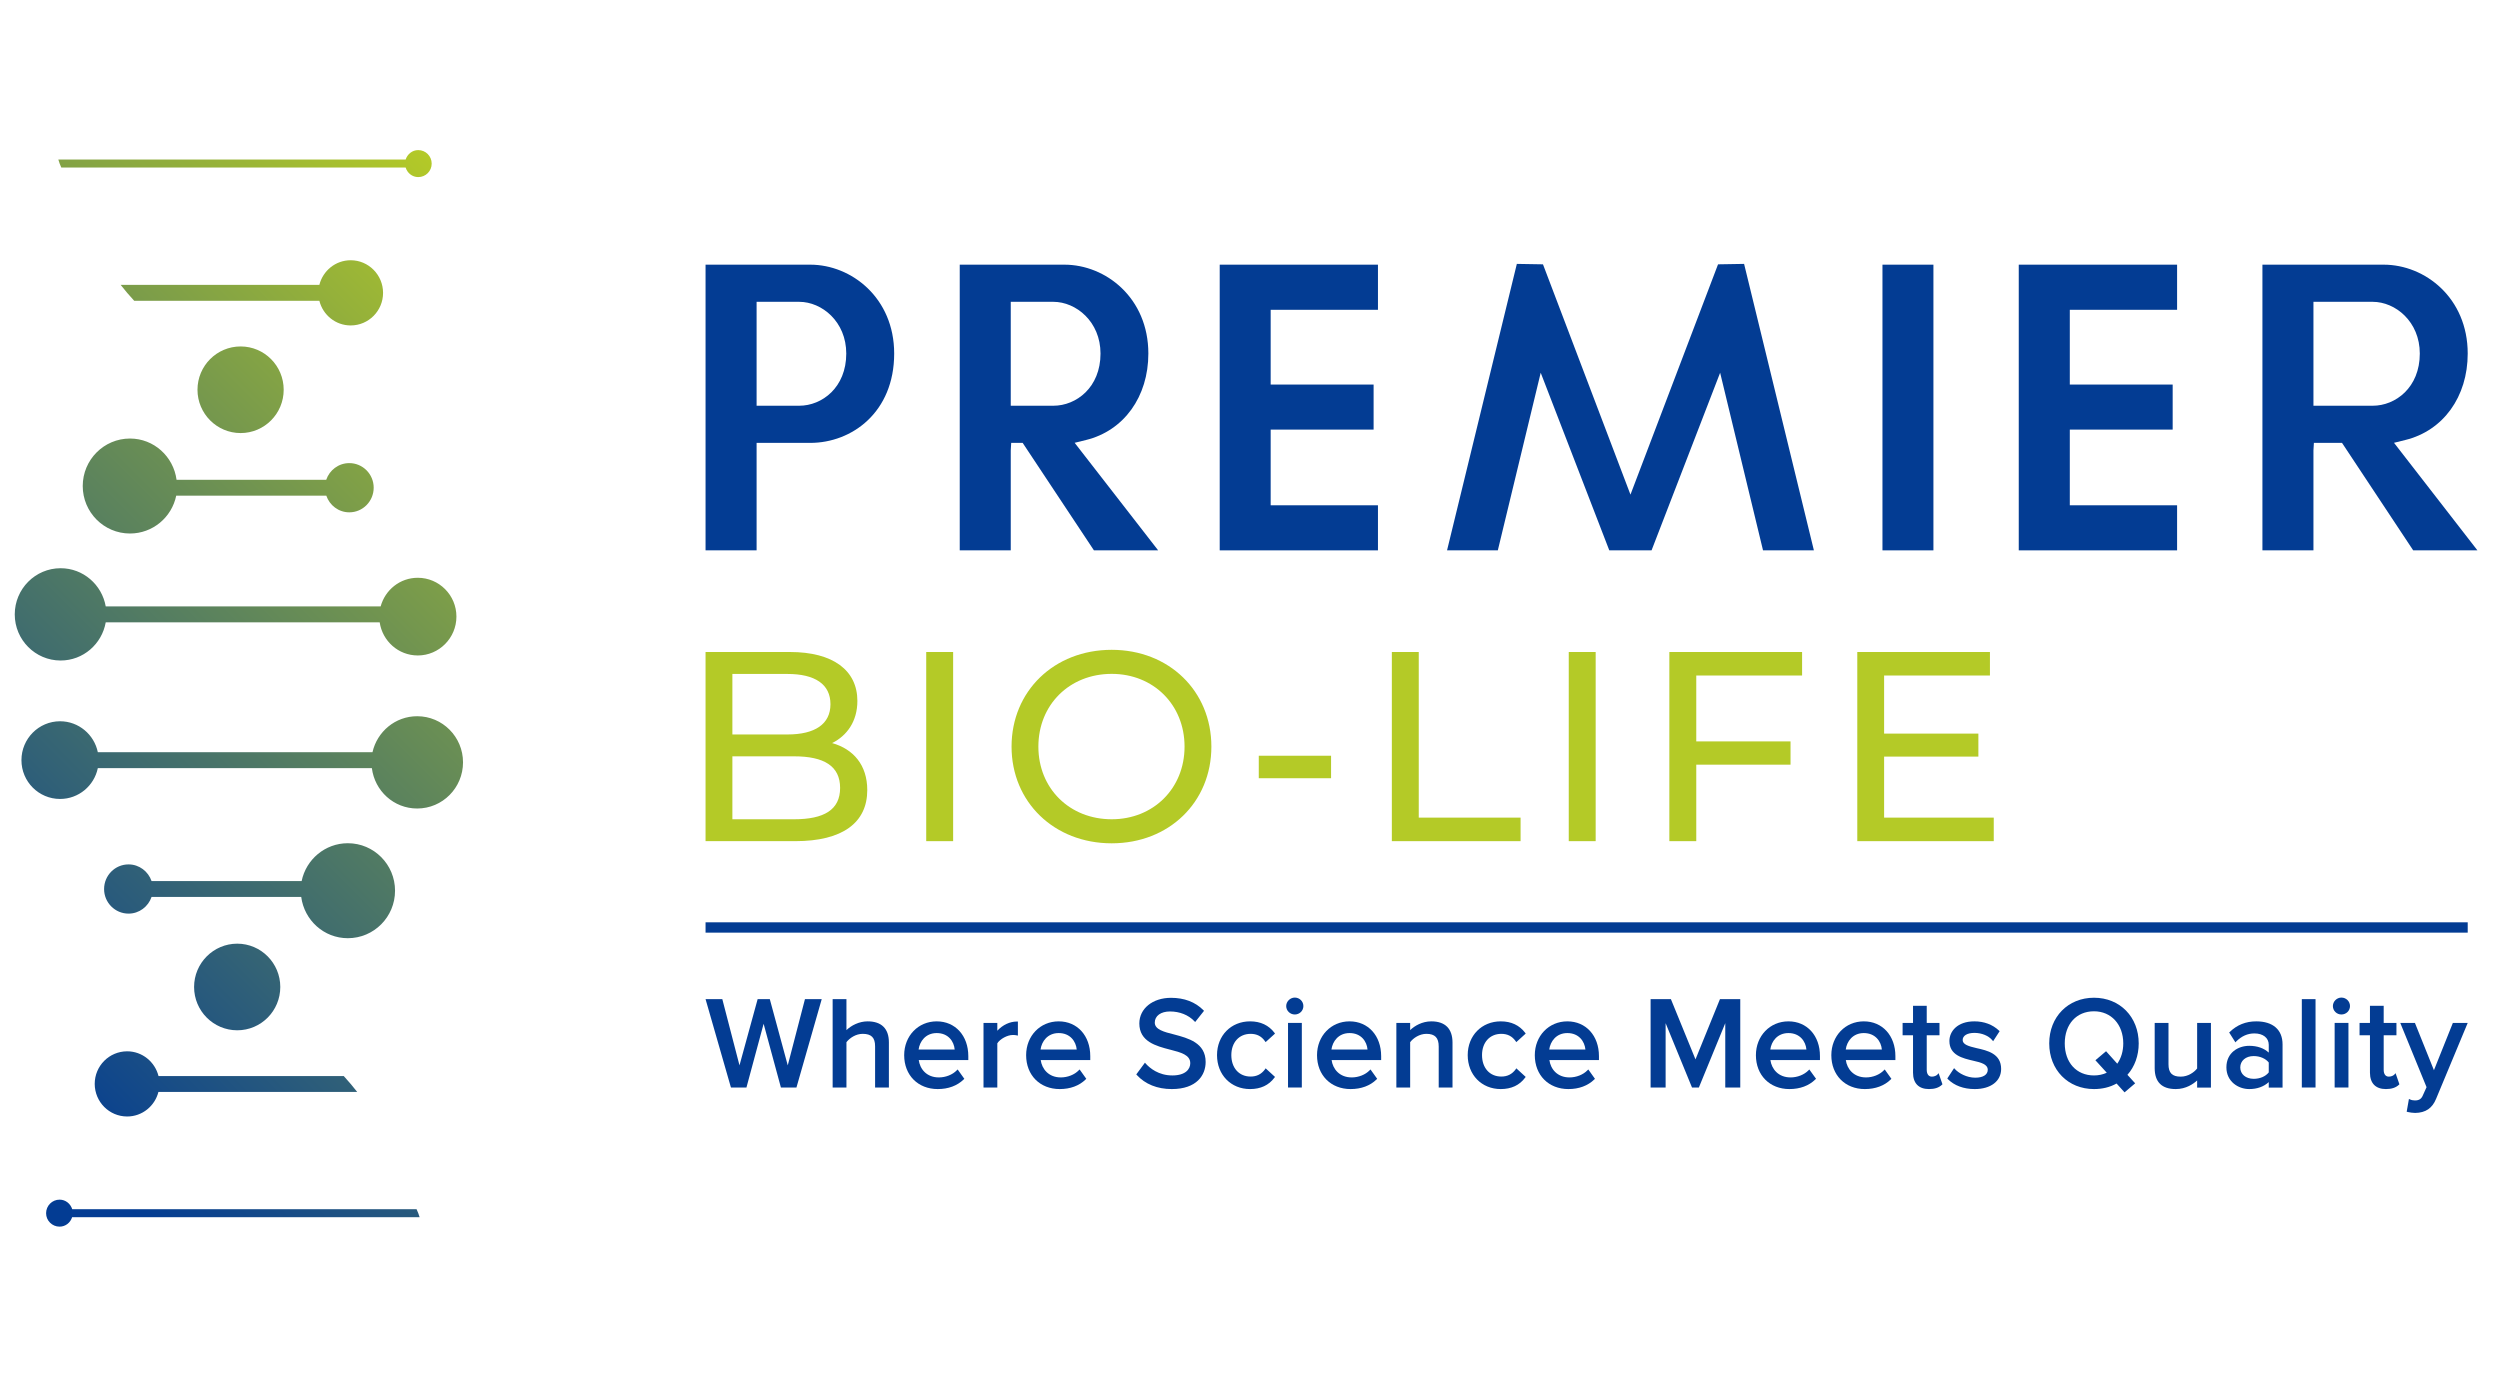 <svg xmlns="http://www.w3.org/2000/svg" xmlns:xlink="http://www.w3.org/1999/xlink" width="150" zoomAndPan="magnify" viewBox="0 0 112.5 62.25" height="83" preserveAspectRatio="xMidYMid meet" version="1.0"><defs><clipPath id="b83e7b456e"><path d="M 0.422 6 L 21 6 L 21 56 L 0.422 56 Z M 0.422 6 " clip-rule="nonzero"/></clipPath><clipPath id="011d84be4a"><path d="M 0.664 27.648 C 0.664 26.5 1.59 25.57 2.727 25.57 C 3.746 25.57 4.586 26.312 4.758 27.289 L 17.129 27.289 C 17.332 26.547 17.996 26 18.801 26 C 19.758 26 20.539 26.781 20.539 27.746 C 20.539 28.711 19.758 29.496 18.801 29.496 C 17.926 29.496 17.211 28.848 17.086 28.004 L 4.758 28.004 C 4.586 28.98 3.746 29.723 2.727 29.723 C 1.59 29.723 0.664 28.793 0.664 27.648 Z M 5.848 19.734 C 4.676 19.734 3.723 20.691 3.723 21.871 C 3.723 23.051 4.676 24.008 5.848 24.008 C 6.875 24.008 7.73 23.277 7.93 22.305 L 14.684 22.305 C 14.832 22.738 15.234 23.055 15.719 23.055 C 16.324 23.055 16.816 22.559 16.816 21.945 C 16.816 21.336 16.324 20.84 15.719 20.84 C 15.234 20.84 14.828 21.156 14.68 21.59 L 7.945 21.59 C 7.805 20.543 6.926 19.734 5.848 19.734 Z M 12.766 17.539 C 12.766 16.461 11.898 15.59 10.828 15.59 C 9.758 15.59 8.887 16.461 8.887 17.539 C 8.887 18.613 9.758 19.488 10.828 19.488 C 11.898 19.488 12.766 18.617 12.766 17.539 Z M 15.781 11.711 C 15.098 11.711 14.531 12.184 14.371 12.82 L 5.43 12.82 C 5.617 13.062 5.824 13.301 6.039 13.535 L 14.371 13.535 C 14.531 14.172 15.098 14.645 15.781 14.645 C 16.586 14.645 17.238 13.988 17.238 13.18 C 17.238 12.371 16.586 11.711 15.781 11.711 Z M 18.773 32.23 C 17.789 32.23 16.973 32.922 16.762 33.848 L 4.402 33.848 C 4.238 33.055 3.539 32.457 2.703 32.457 C 1.742 32.457 0.965 33.242 0.965 34.207 C 0.965 35.172 1.742 35.953 2.703 35.953 C 3.539 35.953 4.238 35.359 4.402 34.566 L 16.734 34.566 C 16.863 35.59 17.719 36.383 18.773 36.383 C 19.914 36.383 20.836 35.453 20.836 34.305 C 20.836 33.16 19.914 32.23 18.773 32.23 Z M 15.652 42.219 C 16.828 42.219 17.777 41.262 17.777 40.082 C 17.777 38.902 16.828 37.945 15.652 37.945 C 14.629 37.945 13.773 38.676 13.574 39.648 L 6.82 39.648 C 6.672 39.215 6.266 38.898 5.785 38.898 C 5.176 38.898 4.684 39.395 4.684 40.008 C 4.684 40.617 5.176 41.113 5.785 41.113 C 6.266 41.113 6.672 40.797 6.82 40.363 L 13.555 40.363 C 13.695 41.41 14.574 42.219 15.652 42.219 Z M 8.734 44.414 C 8.734 45.492 9.605 46.363 10.676 46.363 C 11.746 46.363 12.613 45.492 12.613 44.414 C 12.613 43.34 11.746 42.465 10.676 42.465 C 9.605 42.465 8.734 43.34 8.734 44.414 Z M 5.723 50.242 C 6.402 50.242 6.969 49.77 7.129 49.137 L 16.074 49.137 C 15.887 48.895 15.68 48.656 15.469 48.422 L 7.133 48.422 C 6.973 47.785 6.402 47.309 5.723 47.309 C 4.914 47.309 4.262 47.965 4.262 48.777 C 4.266 49.586 4.914 50.242 5.723 50.242 Z M 2.758 7.539 L 18.254 7.539 C 18.328 7.785 18.551 7.969 18.82 7.969 C 19.156 7.969 19.426 7.699 19.426 7.363 C 19.426 7.027 19.156 6.754 18.82 6.754 C 18.551 6.754 18.332 6.938 18.254 7.18 L 2.625 7.18 C 2.66 7.301 2.703 7.422 2.758 7.539 Z M 18.746 54.414 L 3.25 54.414 C 3.172 54.168 2.953 53.984 2.68 53.984 C 2.348 53.984 2.074 54.258 2.074 54.594 C 2.074 54.93 2.348 55.199 2.68 55.199 C 2.949 55.199 3.168 55.02 3.246 54.773 L 18.883 54.773 C 18.844 54.656 18.805 54.535 18.746 54.414 Z M 18.746 54.414 " clip-rule="nonzero"/></clipPath><linearGradient x1="127.242" gradientTransform="matrix(0.072, 0, 0, 0.072, -15.434, -9.041)" y1="795.452" x2="605.137" gradientUnits="userSpaceOnUse" y2="317.557" id="60b99c829d"><stop stop-opacity="1" stop-color="rgb(1.199%, 23.499%, 57.599%)" offset="0"/><stop stop-opacity="1" stop-color="rgb(1.199%, 23.499%, 57.599%)" offset="0.062"/><stop stop-opacity="1" stop-color="rgb(1.199%, 23.499%, 57.599%)" offset="0.078"/><stop stop-opacity="1" stop-color="rgb(1.199%, 23.499%, 57.599%)" offset="0.086"/><stop stop-opacity="1" stop-color="rgb(1.445%, 23.695%, 57.449%)" offset="0.09"/><stop stop-opacity="1" stop-color="rgb(1.691%, 23.894%, 57.3%)" offset="0.094"/><stop stop-opacity="1" stop-color="rgb(1.996%, 24.139%, 57.114%)" offset="0.098"/><stop stop-opacity="1" stop-color="rgb(2.303%, 24.385%, 56.927%)" offset="0.102"/><stop stop-opacity="1" stop-color="rgb(2.608%, 24.629%, 56.74%)" offset="0.105"/><stop stop-opacity="1" stop-color="rgb(2.914%, 24.875%, 56.554%)" offset="0.109"/><stop stop-opacity="1" stop-color="rgb(3.22%, 25.121%, 56.367%)" offset="0.113"/><stop stop-opacity="1" stop-color="rgb(3.525%, 25.366%, 56.181%)" offset="0.117"/><stop stop-opacity="1" stop-color="rgb(3.83%, 25.612%, 55.995%)" offset="0.121"/><stop stop-opacity="1" stop-color="rgb(4.137%, 25.858%, 55.809%)" offset="0.125"/><stop stop-opacity="1" stop-color="rgb(4.442%, 26.102%, 55.623%)" offset="0.129"/><stop stop-opacity="1" stop-color="rgb(4.749%, 26.347%, 55.437%)" offset="0.133"/><stop stop-opacity="1" stop-color="rgb(5.054%, 26.593%, 55.249%)" offset="0.137"/><stop stop-opacity="1" stop-color="rgb(5.359%, 26.839%, 55.063%)" offset="0.141"/><stop stop-opacity="1" stop-color="rgb(5.664%, 27.083%, 54.877%)" offset="0.145"/><stop stop-opacity="1" stop-color="rgb(5.971%, 27.328%, 54.691%)" offset="0.148"/><stop stop-opacity="1" stop-color="rgb(6.276%, 27.574%, 54.504%)" offset="0.152"/><stop stop-opacity="1" stop-color="rgb(6.583%, 27.82%, 54.318%)" offset="0.156"/><stop stop-opacity="1" stop-color="rgb(6.888%, 28.065%, 54.132%)" offset="0.16"/><stop stop-opacity="1" stop-color="rgb(7.195%, 28.311%, 53.946%)" offset="0.164"/><stop stop-opacity="1" stop-color="rgb(7.5%, 28.555%, 53.758%)" offset="0.168"/><stop stop-opacity="1" stop-color="rgb(7.805%, 28.801%, 53.572%)" offset="0.172"/><stop stop-opacity="1" stop-color="rgb(8.11%, 29.047%, 53.386%)" offset="0.176"/><stop stop-opacity="1" stop-color="rgb(8.417%, 29.292%, 53.2%)" offset="0.18"/><stop stop-opacity="1" stop-color="rgb(8.722%, 29.536%, 53.014%)" offset="0.184"/><stop stop-opacity="1" stop-color="rgb(9.029%, 29.782%, 52.827%)" offset="0.188"/><stop stop-opacity="1" stop-color="rgb(9.334%, 30.028%, 52.641%)" offset="0.191"/><stop stop-opacity="1" stop-color="rgb(9.641%, 30.273%, 52.455%)" offset="0.195"/><stop stop-opacity="1" stop-color="rgb(9.946%, 30.519%, 52.267%)" offset="0.199"/><stop stop-opacity="1" stop-color="rgb(10.251%, 30.765%, 52.081%)" offset="0.203"/><stop stop-opacity="1" stop-color="rgb(10.556%, 31.009%, 51.895%)" offset="0.207"/><stop stop-opacity="1" stop-color="rgb(10.863%, 31.255%, 51.709%)" offset="0.211"/><stop stop-opacity="1" stop-color="rgb(11.168%, 31.5%, 51.523%)" offset="0.215"/><stop stop-opacity="1" stop-color="rgb(11.475%, 31.746%, 51.337%)" offset="0.219"/><stop stop-opacity="1" stop-color="rgb(11.78%, 31.992%, 51.151%)" offset="0.223"/><stop stop-opacity="1" stop-color="rgb(12.085%, 32.237%, 50.964%)" offset="0.227"/><stop stop-opacity="1" stop-color="rgb(12.39%, 32.481%, 50.777%)" offset="0.23"/><stop stop-opacity="1" stop-color="rgb(12.697%, 32.727%, 50.591%)" offset="0.234"/><stop stop-opacity="1" stop-color="rgb(13.002%, 32.973%, 50.404%)" offset="0.238"/><stop stop-opacity="1" stop-color="rgb(13.309%, 33.218%, 50.218%)" offset="0.242"/><stop stop-opacity="1" stop-color="rgb(13.614%, 33.463%, 50.032%)" offset="0.246"/><stop stop-opacity="1" stop-color="rgb(13.921%, 33.708%, 49.846%)" offset="0.25"/><stop stop-opacity="1" stop-color="rgb(14.226%, 33.954%, 49.66%)" offset="0.254"/><stop stop-opacity="1" stop-color="rgb(14.531%, 34.2%, 49.474%)" offset="0.258"/><stop stop-opacity="1" stop-color="rgb(14.836%, 34.445%, 49.286%)" offset="0.262"/><stop stop-opacity="1" stop-color="rgb(15.143%, 34.691%, 49.1%)" offset="0.266"/><stop stop-opacity="1" stop-color="rgb(15.448%, 34.935%, 48.914%)" offset="0.27"/><stop stop-opacity="1" stop-color="rgb(15.755%, 35.181%, 48.727%)" offset="0.273"/><stop stop-opacity="1" stop-color="rgb(16.06%, 35.426%, 48.541%)" offset="0.277"/><stop stop-opacity="1" stop-color="rgb(16.367%, 35.672%, 48.355%)" offset="0.281"/><stop stop-opacity="1" stop-color="rgb(16.672%, 35.918%, 48.169%)" offset="0.285"/><stop stop-opacity="1" stop-color="rgb(16.977%, 36.163%, 47.983%)" offset="0.289"/><stop stop-opacity="1" stop-color="rgb(17.282%, 36.407%, 47.795%)" offset="0.293"/><stop stop-opacity="1" stop-color="rgb(17.589%, 36.653%, 47.609%)" offset="0.297"/><stop stop-opacity="1" stop-color="rgb(17.894%, 36.899%, 47.423%)" offset="0.301"/><stop stop-opacity="1" stop-color="rgb(18.201%, 37.144%, 47.237%)" offset="0.305"/><stop stop-opacity="1" stop-color="rgb(18.506%, 37.389%, 47.05%)" offset="0.309"/><stop stop-opacity="1" stop-color="rgb(18.811%, 37.634%, 46.864%)" offset="0.312"/><stop stop-opacity="1" stop-color="rgb(19.116%, 37.88%, 46.678%)" offset="0.316"/><stop stop-opacity="1" stop-color="rgb(19.423%, 38.126%, 46.492%)" offset="0.32"/><stop stop-opacity="1" stop-color="rgb(19.728%, 38.371%, 46.304%)" offset="0.324"/><stop stop-opacity="1" stop-color="rgb(20.035%, 38.617%, 46.118%)" offset="0.328"/><stop stop-opacity="1" stop-color="rgb(20.34%, 38.861%, 45.932%)" offset="0.332"/><stop stop-opacity="1" stop-color="rgb(20.647%, 39.107%, 45.746%)" offset="0.336"/><stop stop-opacity="1" stop-color="rgb(20.952%, 39.352%, 45.56%)" offset="0.34"/><stop stop-opacity="1" stop-color="rgb(21.257%, 39.598%, 45.374%)" offset="0.344"/><stop stop-opacity="1" stop-color="rgb(21.562%, 39.842%, 45.187%)" offset="0.348"/><stop stop-opacity="1" stop-color="rgb(21.869%, 40.088%, 45.001%)" offset="0.352"/><stop stop-opacity="1" stop-color="rgb(22.174%, 40.334%, 44.814%)" offset="0.355"/><stop stop-opacity="1" stop-color="rgb(22.481%, 40.579%, 44.627%)" offset="0.359"/><stop stop-opacity="1" stop-color="rgb(22.786%, 40.825%, 44.441%)" offset="0.363"/><stop stop-opacity="1" stop-color="rgb(23.093%, 41.071%, 44.255%)" offset="0.367"/><stop stop-opacity="1" stop-color="rgb(23.398%, 41.315%, 44.069%)" offset="0.371"/><stop stop-opacity="1" stop-color="rgb(23.703%, 41.56%, 43.883%)" offset="0.375"/><stop stop-opacity="1" stop-color="rgb(24.008%, 41.806%, 43.697%)" offset="0.379"/><stop stop-opacity="1" stop-color="rgb(24.315%, 42.052%, 43.51%)" offset="0.383"/><stop stop-opacity="1" stop-color="rgb(24.62%, 42.297%, 43.324%)" offset="0.387"/><stop stop-opacity="1" stop-color="rgb(24.927%, 42.543%, 43.138%)" offset="0.391"/><stop stop-opacity="1" stop-color="rgb(25.232%, 42.787%, 42.95%)" offset="0.395"/><stop stop-opacity="1" stop-color="rgb(25.537%, 43.033%, 42.764%)" offset="0.398"/><stop stop-opacity="1" stop-color="rgb(25.842%, 43.279%, 42.578%)" offset="0.402"/><stop stop-opacity="1" stop-color="rgb(26.149%, 43.524%, 42.392%)" offset="0.406"/><stop stop-opacity="1" stop-color="rgb(26.454%, 43.768%, 42.206%)" offset="0.41"/><stop stop-opacity="1" stop-color="rgb(26.761%, 44.014%, 42.02%)" offset="0.414"/><stop stop-opacity="1" stop-color="rgb(27.066%, 44.26%, 41.833%)" offset="0.418"/><stop stop-opacity="1" stop-color="rgb(27.373%, 44.505%, 41.647%)" offset="0.422"/><stop stop-opacity="1" stop-color="rgb(27.678%, 44.751%, 41.46%)" offset="0.426"/><stop stop-opacity="1" stop-color="rgb(27.983%, 44.997%, 41.273%)" offset="0.43"/><stop stop-opacity="1" stop-color="rgb(28.288%, 45.241%, 41.087%)" offset="0.434"/><stop stop-opacity="1" stop-color="rgb(28.595%, 45.486%, 40.901%)" offset="0.438"/><stop stop-opacity="1" stop-color="rgb(28.9%, 45.732%, 40.715%)" offset="0.441"/><stop stop-opacity="1" stop-color="rgb(29.207%, 45.978%, 40.529%)" offset="0.445"/><stop stop-opacity="1" stop-color="rgb(29.512%, 46.223%, 40.343%)" offset="0.449"/><stop stop-opacity="1" stop-color="rgb(29.817%, 46.469%, 40.157%)" offset="0.453"/><stop stop-opacity="1" stop-color="rgb(30.122%, 46.713%, 39.969%)" offset="0.457"/><stop stop-opacity="1" stop-color="rgb(30.429%, 46.959%, 39.783%)" offset="0.461"/><stop stop-opacity="1" stop-color="rgb(30.734%, 47.205%, 39.597%)" offset="0.465"/><stop stop-opacity="1" stop-color="rgb(31.041%, 47.45%, 39.41%)" offset="0.469"/><stop stop-opacity="1" stop-color="rgb(31.346%, 47.694%, 39.224%)" offset="0.473"/><stop stop-opacity="1" stop-color="rgb(31.653%, 47.94%, 39.038%)" offset="0.477"/><stop stop-opacity="1" stop-color="rgb(31.958%, 48.186%, 38.852%)" offset="0.48"/><stop stop-opacity="1" stop-color="rgb(32.263%, 48.431%, 38.666%)" offset="0.484"/><stop stop-opacity="1" stop-color="rgb(32.568%, 48.677%, 38.478%)" offset="0.488"/><stop stop-opacity="1" stop-color="rgb(32.875%, 48.923%, 38.292%)" offset="0.492"/><stop stop-opacity="1" stop-color="rgb(33.18%, 49.167%, 38.106%)" offset="0.496"/><stop stop-opacity="1" stop-color="rgb(33.487%, 49.413%, 37.92%)" offset="0.5"/><stop stop-opacity="1" stop-color="rgb(33.792%, 49.658%, 37.733%)" offset="0.504"/><stop stop-opacity="1" stop-color="rgb(34.099%, 49.904%, 37.547%)" offset="0.508"/><stop stop-opacity="1" stop-color="rgb(34.404%, 50.15%, 37.361%)" offset="0.512"/><stop stop-opacity="1" stop-color="rgb(34.709%, 50.395%, 37.175%)" offset="0.516"/><stop stop-opacity="1" stop-color="rgb(35.014%, 50.639%, 36.987%)" offset="0.52"/><stop stop-opacity="1" stop-color="rgb(35.321%, 50.885%, 36.801%)" offset="0.523"/><stop stop-opacity="1" stop-color="rgb(35.626%, 51.131%, 36.615%)" offset="0.527"/><stop stop-opacity="1" stop-color="rgb(35.933%, 51.376%, 36.429%)" offset="0.531"/><stop stop-opacity="1" stop-color="rgb(36.238%, 51.62%, 36.243%)" offset="0.535"/><stop stop-opacity="1" stop-color="rgb(36.543%, 51.866%, 36.057%)" offset="0.539"/><stop stop-opacity="1" stop-color="rgb(36.848%, 52.112%, 35.87%)" offset="0.543"/><stop stop-opacity="1" stop-color="rgb(37.155%, 52.357%, 35.684%)" offset="0.547"/><stop stop-opacity="1" stop-color="rgb(37.46%, 52.603%, 35.497%)" offset="0.551"/><stop stop-opacity="1" stop-color="rgb(37.767%, 52.849%, 35.31%)" offset="0.555"/><stop stop-opacity="1" stop-color="rgb(38.072%, 53.093%, 35.124%)" offset="0.559"/><stop stop-opacity="1" stop-color="rgb(38.379%, 53.339%, 34.938%)" offset="0.562"/><stop stop-opacity="1" stop-color="rgb(38.684%, 53.584%, 34.752%)" offset="0.566"/><stop stop-opacity="1" stop-color="rgb(38.989%, 53.83%, 34.566%)" offset="0.57"/><stop stop-opacity="1" stop-color="rgb(39.294%, 54.074%, 34.38%)" offset="0.574"/><stop stop-opacity="1" stop-color="rgb(39.601%, 54.32%, 34.193%)" offset="0.578"/><stop stop-opacity="1" stop-color="rgb(39.906%, 54.565%, 34.006%)" offset="0.582"/><stop stop-opacity="1" stop-color="rgb(40.213%, 54.811%, 33.82%)" offset="0.586"/><stop stop-opacity="1" stop-color="rgb(40.518%, 55.057%, 33.633%)" offset="0.59"/><stop stop-opacity="1" stop-color="rgb(40.825%, 55.302%, 33.447%)" offset="0.594"/><stop stop-opacity="1" stop-color="rgb(41.13%, 55.547%, 33.261%)" offset="0.598"/><stop stop-opacity="1" stop-color="rgb(41.435%, 55.792%, 33.075%)" offset="0.602"/><stop stop-opacity="1" stop-color="rgb(41.74%, 56.038%, 32.889%)" offset="0.605"/><stop stop-opacity="1" stop-color="rgb(42.047%, 56.284%, 32.703%)" offset="0.609"/><stop stop-opacity="1" stop-color="rgb(42.352%, 56.529%, 32.515%)" offset="0.613"/><stop stop-opacity="1" stop-color="rgb(42.659%, 56.775%, 32.329%)" offset="0.617"/><stop stop-opacity="1" stop-color="rgb(42.964%, 57.019%, 32.143%)" offset="0.621"/><stop stop-opacity="1" stop-color="rgb(43.269%, 57.265%, 31.956%)" offset="0.625"/><stop stop-opacity="1" stop-color="rgb(43.575%, 57.51%, 31.77%)" offset="0.629"/><stop stop-opacity="1" stop-color="rgb(43.881%, 57.756%, 31.584%)" offset="0.633"/><stop stop-opacity="1" stop-color="rgb(44.186%, 58%, 31.398%)" offset="0.637"/><stop stop-opacity="1" stop-color="rgb(44.493%, 58.246%, 31.212%)" offset="0.641"/><stop stop-opacity="1" stop-color="rgb(44.798%, 58.492%, 31.024%)" offset="0.645"/><stop stop-opacity="1" stop-color="rgb(45.105%, 58.737%, 30.838%)" offset="0.648"/><stop stop-opacity="1" stop-color="rgb(45.41%, 58.983%, 30.652%)" offset="0.652"/><stop stop-opacity="1" stop-color="rgb(45.715%, 59.229%, 30.466%)" offset="0.656"/><stop stop-opacity="1" stop-color="rgb(46.021%, 59.473%, 30.28%)" offset="0.66"/><stop stop-opacity="1" stop-color="rgb(46.327%, 59.718%, 30.093%)" offset="0.664"/><stop stop-opacity="1" stop-color="rgb(46.632%, 59.964%, 29.907%)" offset="0.668"/><stop stop-opacity="1" stop-color="rgb(46.939%, 60.21%, 29.721%)" offset="0.672"/><stop stop-opacity="1" stop-color="rgb(47.244%, 60.455%, 29.533%)" offset="0.676"/><stop stop-opacity="1" stop-color="rgb(47.551%, 60.701%, 29.347%)" offset="0.68"/><stop stop-opacity="1" stop-color="rgb(47.856%, 60.945%, 29.161%)" offset="0.684"/><stop stop-opacity="1" stop-color="rgb(48.161%, 61.191%, 28.975%)" offset="0.688"/><stop stop-opacity="1" stop-color="rgb(48.466%, 61.436%, 28.789%)" offset="0.691"/><stop stop-opacity="1" stop-color="rgb(48.773%, 61.682%, 28.603%)" offset="0.695"/><stop stop-opacity="1" stop-color="rgb(49.078%, 61.926%, 28.416%)" offset="0.699"/><stop stop-opacity="1" stop-color="rgb(49.385%, 62.172%, 28.23%)" offset="0.703"/><stop stop-opacity="1" stop-color="rgb(49.69%, 62.418%, 28.043%)" offset="0.707"/><stop stop-opacity="1" stop-color="rgb(49.995%, 62.663%, 27.856%)" offset="0.711"/><stop stop-opacity="1" stop-color="rgb(50.301%, 62.909%, 27.67%)" offset="0.715"/><stop stop-opacity="1" stop-color="rgb(50.607%, 63.155%, 27.484%)" offset="0.719"/><stop stop-opacity="1" stop-color="rgb(50.912%, 63.399%, 27.298%)" offset="0.723"/><stop stop-opacity="1" stop-color="rgb(51.219%, 63.644%, 27.112%)" offset="0.727"/><stop stop-opacity="1" stop-color="rgb(51.524%, 63.89%, 26.926%)" offset="0.73"/><stop stop-opacity="1" stop-color="rgb(51.831%, 64.136%, 26.74%)" offset="0.734"/><stop stop-opacity="1" stop-color="rgb(52.136%, 64.38%, 26.552%)" offset="0.738"/><stop stop-opacity="1" stop-color="rgb(52.441%, 64.626%, 26.366%)" offset="0.742"/><stop stop-opacity="1" stop-color="rgb(52.747%, 64.871%, 26.18%)" offset="0.746"/><stop stop-opacity="1" stop-color="rgb(53.053%, 65.117%, 25.993%)" offset="0.75"/><stop stop-opacity="1" stop-color="rgb(53.358%, 65.363%, 25.807%)" offset="0.754"/><stop stop-opacity="1" stop-color="rgb(53.665%, 65.608%, 25.621%)" offset="0.758"/><stop stop-opacity="1" stop-color="rgb(53.97%, 65.852%, 25.435%)" offset="0.762"/><stop stop-opacity="1" stop-color="rgb(54.277%, 66.098%, 25.249%)" offset="0.766"/><stop stop-opacity="1" stop-color="rgb(54.582%, 66.344%, 25.061%)" offset="0.77"/><stop stop-opacity="1" stop-color="rgb(54.887%, 66.589%, 24.875%)" offset="0.773"/><stop stop-opacity="1" stop-color="rgb(55.193%, 66.835%, 24.689%)" offset="0.777"/><stop stop-opacity="1" stop-color="rgb(55.499%, 67.081%, 24.503%)" offset="0.781"/><stop stop-opacity="1" stop-color="rgb(55.804%, 67.325%, 24.316%)" offset="0.785"/><stop stop-opacity="1" stop-color="rgb(56.111%, 67.57%, 24.13%)" offset="0.789"/><stop stop-opacity="1" stop-color="rgb(56.416%, 67.816%, 23.944%)" offset="0.793"/><stop stop-opacity="1" stop-color="rgb(56.721%, 68.062%, 23.758%)" offset="0.797"/><stop stop-opacity="1" stop-color="rgb(57.027%, 68.306%, 23.57%)" offset="0.801"/><stop stop-opacity="1" stop-color="rgb(57.333%, 68.552%, 23.384%)" offset="0.805"/><stop stop-opacity="1" stop-color="rgb(57.639%, 68.797%, 23.198%)" offset="0.809"/><stop stop-opacity="1" stop-color="rgb(57.945%, 69.043%, 23.012%)" offset="0.812"/><stop stop-opacity="1" stop-color="rgb(58.25%, 69.289%, 22.826%)" offset="0.816"/><stop stop-opacity="1" stop-color="rgb(58.557%, 69.534%, 22.639%)" offset="0.82"/><stop stop-opacity="1" stop-color="rgb(58.862%, 69.778%, 22.453%)" offset="0.824"/><stop stop-opacity="1" stop-color="rgb(59.167%, 70.024%, 22.267%)" offset="0.828"/><stop stop-opacity="1" stop-color="rgb(59.473%, 70.27%, 22.079%)" offset="0.832"/><stop stop-opacity="1" stop-color="rgb(59.779%, 70.515%, 21.893%)" offset="0.836"/><stop stop-opacity="1" stop-color="rgb(60.085%, 70.761%, 21.707%)" offset="0.84"/><stop stop-opacity="1" stop-color="rgb(60.391%, 71.007%, 21.521%)" offset="0.844"/><stop stop-opacity="1" stop-color="rgb(60.696%, 71.251%, 21.335%)" offset="0.848"/><stop stop-opacity="1" stop-color="rgb(61.002%, 71.497%, 21.149%)" offset="0.852"/><stop stop-opacity="1" stop-color="rgb(61.307%, 71.742%, 20.963%)" offset="0.855"/><stop stop-opacity="1" stop-color="rgb(61.613%, 71.988%, 20.776%)" offset="0.859"/><stop stop-opacity="1" stop-color="rgb(61.919%, 72.232%, 20.589%)" offset="0.863"/><stop stop-opacity="1" stop-color="rgb(62.225%, 72.478%, 20.403%)" offset="0.867"/><stop stop-opacity="1" stop-color="rgb(62.531%, 72.723%, 20.216%)" offset="0.871"/><stop stop-opacity="1" stop-color="rgb(62.837%, 72.969%, 20.03%)" offset="0.875"/><stop stop-opacity="1" stop-color="rgb(63.142%, 73.215%, 19.844%)" offset="0.879"/><stop stop-opacity="1" stop-color="rgb(63.448%, 73.46%, 19.658%)" offset="0.883"/><stop stop-opacity="1" stop-color="rgb(63.753%, 73.705%, 19.472%)" offset="0.887"/><stop stop-opacity="1" stop-color="rgb(64.059%, 73.95%, 19.286%)" offset="0.891"/><stop stop-opacity="1" stop-color="rgb(64.365%, 74.196%, 19.098%)" offset="0.895"/><stop stop-opacity="1" stop-color="rgb(64.671%, 74.442%, 18.912%)" offset="0.898"/><stop stop-opacity="1" stop-color="rgb(64.977%, 74.686%, 18.726%)" offset="0.902"/><stop stop-opacity="1" stop-color="rgb(65.283%, 74.931%, 18.539%)" offset="0.906"/><stop stop-opacity="1" stop-color="rgb(65.588%, 75.177%, 18.353%)" offset="0.91"/><stop stop-opacity="1" stop-color="rgb(65.894%, 75.423%, 18.167%)" offset="0.914"/><stop stop-opacity="1" stop-color="rgb(66.199%, 75.668%, 17.981%)" offset="0.918"/><stop stop-opacity="1" stop-color="rgb(66.505%, 75.914%, 17.795%)" offset="0.922"/><stop stop-opacity="1" stop-color="rgb(66.811%, 76.158%, 17.609%)" offset="0.926"/><stop stop-opacity="1" stop-color="rgb(67.117%, 76.404%, 17.422%)" offset="0.93"/><stop stop-opacity="1" stop-color="rgb(67.422%, 76.649%, 17.235%)" offset="0.934"/><stop stop-opacity="1" stop-color="rgb(67.728%, 76.895%, 17.049%)" offset="0.938"/><stop stop-opacity="1" stop-color="rgb(68.033%, 77.141%, 16.862%)" offset="0.941"/><stop stop-opacity="1" stop-color="rgb(68.34%, 77.386%, 16.676%)" offset="0.945"/><stop stop-opacity="1" stop-color="rgb(68.645%, 77.631%, 16.49%)" offset="0.949"/><stop stop-opacity="1" stop-color="rgb(68.951%, 77.876%, 16.304%)" offset="0.953"/><stop stop-opacity="1" stop-color="rgb(69.257%, 78.122%, 16.118%)" offset="0.957"/><stop stop-opacity="1" stop-color="rgb(69.563%, 78.368%, 15.932%)" offset="0.961"/><stop stop-opacity="1" stop-color="rgb(69.868%, 78.612%, 15.744%)" offset="0.965"/><stop stop-opacity="1" stop-color="rgb(70.174%, 78.857%, 15.558%)" offset="0.969"/><stop stop-opacity="1" stop-color="rgb(70.386%, 79.028%, 15.428%)" offset="0.973"/><stop stop-opacity="1" stop-color="rgb(70.599%, 79.199%, 15.3%)" offset="0.977"/><stop stop-opacity="1" stop-color="rgb(70.599%, 79.199%, 15.3%)" offset="0.984"/><stop stop-opacity="1" stop-color="rgb(70.599%, 79.199%, 15.3%)" offset="1"/></linearGradient><clipPath id="d157af9401"><path d="M 101 11 L 111.582 11 L 111.582 25 L 101 25 Z M 101 11 " clip-rule="nonzero"/></clipPath><clipPath id="823ba022e0"><path d="M 108 46 L 111.582 46 L 111.582 51 L 108 51 Z M 108 46 " clip-rule="nonzero"/></clipPath><clipPath id="c6335c380c"><path d="M 31 41 L 111.582 41 L 111.582 42 L 31 42 Z M 31 41 " clip-rule="nonzero"/></clipPath></defs><g clip-path="url(#b83e7b456e)"><g clip-path="url(#011d84be4a)"><path fill="url(#60b99c829d)" d="M 0.664 6.754 L 0.664 55.199 L 20.836 55.199 L 20.836 6.754 Z M 0.664 6.754 " fill-rule="nonzero"/></g></g><path fill="#033c93" d="M 36.461 11.91 L 31.75 11.91 L 31.75 24.766 L 34.047 24.766 L 34.047 19.93 L 36.461 19.93 C 38.336 19.93 40.238 18.551 40.238 15.91 C 40.238 13.406 38.316 11.91 36.461 11.91 Z M 35.965 18.258 L 34.047 18.258 L 34.047 13.582 L 35.965 13.582 C 36.984 13.582 38.082 14.473 38.082 15.91 C 38.082 17.438 36.992 18.258 35.965 18.258 Z M 35.965 18.258 " fill-opacity="1" fill-rule="nonzero"/><path fill="#033c93" d="M 48.867 19.801 C 50.574 19.383 51.676 17.855 51.676 15.91 C 51.676 13.406 49.758 11.91 47.898 11.91 L 43.188 11.91 L 43.188 24.766 L 45.484 24.766 L 45.484 20.27 L 45.504 19.93 L 46.02 19.93 L 49.227 24.766 L 52.117 24.766 L 48.359 19.926 Z M 45.484 18.258 L 45.484 13.582 L 47.402 13.582 C 48.422 13.582 49.523 14.473 49.523 15.91 C 49.523 17.438 48.43 18.258 47.402 18.258 Z M 45.484 18.258 " fill-opacity="1" fill-rule="nonzero"/><path fill="#033c93" d="M 54.887 24.766 L 62.008 24.766 L 62.008 22.738 L 57.18 22.738 L 57.18 19.332 L 61.812 19.332 L 61.812 17.305 L 57.18 17.305 L 57.18 13.941 L 62.008 13.941 L 62.008 11.91 L 54.887 11.91 Z M 54.887 24.766 " fill-opacity="1" fill-rule="nonzero"/><path fill="#033c93" d="M 81.625 24.766 L 79.336 24.766 L 77.406 16.773 L 74.32 24.766 L 72.418 24.766 L 69.332 16.773 L 67.402 24.766 L 65.117 24.766 L 68.258 11.875 L 69.434 11.895 L 73.371 22.258 L 77.312 11.895 L 78.484 11.875 Z M 81.625 24.766 " fill-opacity="1" fill-rule="nonzero"/><path fill="#033c93" d="M 84.711 11.91 L 87.004 11.91 L 87.004 24.766 L 84.711 24.766 Z M 84.711 11.91 " fill-opacity="1" fill-rule="nonzero"/><path fill="#033c93" d="M 90.844 24.766 L 97.969 24.766 L 97.969 22.738 L 93.141 22.738 L 93.141 19.332 L 97.77 19.332 L 97.77 17.305 L 93.141 17.305 L 93.141 13.941 L 97.969 13.941 L 97.969 11.91 L 90.844 11.91 Z M 90.844 24.766 " fill-opacity="1" fill-rule="nonzero"/><g clip-path="url(#d157af9401)"><path fill="#033c93" d="M 107.73 19.926 L 108.234 19.801 C 109.945 19.383 111.047 17.855 111.047 15.91 C 111.047 13.406 109.125 11.91 107.266 11.91 L 101.809 11.91 L 101.809 24.766 L 104.105 24.766 L 104.105 20.27 L 104.125 19.93 L 105.391 19.93 L 108.594 24.766 L 111.484 24.766 Z M 104.105 18.258 L 104.105 13.582 L 106.773 13.582 C 107.793 13.582 108.891 14.473 108.891 15.91 C 108.891 17.438 107.801 18.258 106.773 18.258 Z M 104.105 18.258 " fill-opacity="1" fill-rule="nonzero"/></g><path fill="#b4ca27" d="M 39.027 35.555 C 39.027 37.012 37.926 37.852 35.789 37.852 L 31.75 37.852 L 31.75 29.34 L 35.547 29.34 C 37.492 29.34 38.582 30.168 38.582 31.543 C 38.582 32.465 38.109 33.109 37.445 33.438 C 38.398 33.707 39.027 34.422 39.027 35.555 Z M 32.957 30.328 L 32.957 33.051 L 35.438 33.051 C 36.672 33.051 37.371 32.586 37.371 31.688 C 37.371 30.789 36.672 30.328 35.438 30.328 Z M 37.805 35.457 C 37.805 34.473 37.082 34.035 35.738 34.035 L 32.957 34.035 L 32.957 36.867 L 35.738 36.867 C 37.082 36.867 37.805 36.441 37.805 35.457 Z M 37.805 35.457 " fill-opacity="1" fill-rule="nonzero"/><path fill="#b4ca27" d="M 41.68 29.34 L 42.891 29.34 L 42.891 37.852 L 41.68 37.852 Z M 41.68 29.34 " fill-opacity="1" fill-rule="nonzero"/><path fill="#b4ca27" d="M 45.52 33.598 C 45.52 31.105 47.43 29.242 50.027 29.242 C 52.602 29.242 54.512 31.094 54.512 33.598 C 54.512 36.102 52.602 37.949 50.027 37.949 C 47.43 37.949 45.52 36.086 45.52 33.598 Z M 53.305 33.598 C 53.305 31.711 51.902 30.324 50.027 30.324 C 48.129 30.324 46.727 31.711 46.727 33.598 C 46.727 35.48 48.129 36.867 50.027 36.867 C 51.902 36.867 53.305 35.48 53.305 33.598 Z M 53.305 33.598 " fill-opacity="1" fill-rule="nonzero"/><path fill="#b4ca27" d="M 56.645 34.008 L 59.898 34.008 L 59.898 35.02 L 56.645 35.02 Z M 56.645 34.008 " fill-opacity="1" fill-rule="nonzero"/><path fill="#b4ca27" d="M 62.633 29.34 L 63.844 29.34 L 63.844 36.793 L 68.426 36.793 L 68.426 37.852 L 62.633 37.852 Z M 62.633 29.34 " fill-opacity="1" fill-rule="nonzero"/><path fill="#b4ca27" d="M 70.594 29.34 L 71.805 29.34 L 71.805 37.852 L 70.594 37.852 Z M 70.594 29.34 " fill-opacity="1" fill-rule="nonzero"/><path fill="#b4ca27" d="M 76.332 30.398 L 76.332 33.363 L 80.574 33.363 L 80.574 34.41 L 76.332 34.41 L 76.332 37.852 L 75.121 37.852 L 75.121 29.34 L 81.094 29.34 L 81.094 30.398 Z M 76.332 30.398 " fill-opacity="1" fill-rule="nonzero"/><path fill="#b4ca27" d="M 89.719 36.793 L 89.719 37.852 L 83.578 37.852 L 83.578 29.34 L 89.547 29.34 L 89.547 30.398 L 84.785 30.398 L 84.785 33.012 L 89.027 33.012 L 89.027 34.047 L 84.785 34.047 L 84.785 36.793 Z M 89.719 36.793 " fill-opacity="1" fill-rule="nonzero"/><path fill="#033c93" d="M 35.449 47.941 L 34.641 44.961 L 34.094 44.961 L 33.277 47.941 L 32.504 44.961 L 31.75 44.961 L 32.883 48.906 L 32.895 48.938 L 33.59 48.938 L 34.363 46.07 L 35.141 48.938 L 35.84 48.938 L 36.961 45.02 L 36.977 44.961 L 36.223 44.961 Z M 35.449 47.941 " fill-opacity="1" fill-rule="nonzero"/><path fill="#033c93" d="M 39.043 45.961 C 38.656 45.961 38.305 46.148 38.09 46.355 L 38.09 44.961 L 37.469 44.961 L 37.469 48.938 L 38.09 48.938 L 38.09 46.898 C 38.234 46.711 38.512 46.523 38.82 46.523 C 39.211 46.523 39.379 46.691 39.379 47.082 L 39.379 48.938 L 40 48.938 L 40 46.906 C 40 46.289 39.668 45.961 39.043 45.961 Z M 39.043 45.961 " fill-opacity="1" fill-rule="nonzero"/><path fill="#033c93" d="M 42.152 45.961 C 41.316 45.961 40.688 46.617 40.688 47.484 C 40.688 48.383 41.309 49.008 42.199 49.008 C 42.672 49.008 43.074 48.859 43.367 48.574 L 43.395 48.547 L 43.094 48.125 L 43.055 48.164 C 42.863 48.363 42.555 48.484 42.25 48.484 C 41.691 48.484 41.398 48.102 41.344 47.703 L 43.574 47.703 L 43.574 47.527 C 43.574 46.605 42.988 45.961 42.152 45.961 Z M 42.152 46.488 C 42.672 46.488 42.93 46.863 42.961 47.23 L 41.336 47.23 C 41.387 46.863 41.652 46.488 42.152 46.488 Z M 42.152 46.488 " fill-opacity="1" fill-rule="nonzero"/><path fill="#033c93" d="M 44.879 46.383 L 44.879 46.031 L 44.258 46.031 L 44.258 48.938 L 44.879 48.938 L 44.879 46.949 C 45 46.754 45.332 46.574 45.574 46.574 C 45.641 46.574 45.695 46.578 45.746 46.59 L 45.805 46.602 L 45.805 45.969 L 45.758 45.969 C 45.441 45.969 45.121 46.121 44.879 46.383 Z M 44.879 46.383 " fill-opacity="1" fill-rule="nonzero"/><path fill="#033c93" d="M 47.641 45.961 C 46.805 45.961 46.176 46.617 46.176 47.484 C 46.176 48.383 46.797 49.008 47.688 49.008 C 48.16 49.008 48.566 48.859 48.855 48.574 L 48.883 48.547 L 48.582 48.125 L 48.543 48.164 C 48.352 48.363 48.043 48.484 47.738 48.484 C 47.184 48.484 46.887 48.102 46.832 47.703 L 49.062 47.703 L 49.062 47.527 C 49.062 46.605 48.477 45.961 47.641 45.961 Z M 47.641 46.488 C 48.16 46.488 48.418 46.863 48.453 47.23 L 46.824 47.23 C 46.875 46.863 47.141 46.488 47.641 46.488 Z M 47.641 46.488 " fill-opacity="1" fill-rule="nonzero"/><path fill="#033c93" d="M 52.836 46.551 C 52.387 46.438 51.965 46.332 51.965 46.016 C 51.965 45.715 52.238 45.516 52.648 45.516 C 53.086 45.516 53.477 45.672 53.746 45.953 L 53.781 45.992 L 54.18 45.488 L 54.152 45.457 C 53.785 45.09 53.297 44.902 52.695 44.902 C 51.867 44.902 51.27 45.387 51.27 46.055 C 51.27 46.875 52.027 47.07 52.637 47.23 L 52.656 47.234 C 53.141 47.359 53.562 47.469 53.562 47.844 C 53.562 48.109 53.352 48.395 52.754 48.395 C 52.133 48.395 51.738 48.062 51.559 47.863 L 51.523 47.82 L 51.133 48.348 L 51.156 48.375 C 51.535 48.789 52.078 49.008 52.73 49.008 C 53.855 49.008 54.254 48.379 54.254 47.789 C 54.254 46.926 53.469 46.719 52.836 46.551 Z M 52.836 46.551 " fill-opacity="1" fill-rule="nonzero"/><path fill="#033c93" d="M 56.277 46.523 C 56.555 46.523 56.766 46.629 56.922 46.852 L 56.953 46.895 L 57.375 46.512 L 57.352 46.477 C 57.094 46.137 56.727 45.961 56.254 45.961 C 55.395 45.961 54.766 46.602 54.766 47.48 C 54.766 48.367 55.391 49.008 56.254 49.008 C 56.727 49.008 57.098 48.836 57.352 48.492 L 57.375 48.461 L 56.953 48.074 L 56.926 48.117 C 56.762 48.34 56.551 48.445 56.277 48.445 C 55.758 48.445 55.41 48.059 55.41 47.48 C 55.41 46.91 55.758 46.523 56.277 46.523 Z M 56.277 46.523 " fill-opacity="1" fill-rule="nonzero"/><path fill="#033c93" d="M 57.961 46.031 L 58.582 46.031 L 58.582 48.938 L 57.961 48.938 Z M 57.961 46.031 " fill-opacity="1" fill-rule="nonzero"/><path fill="#033c93" d="M 58.266 44.891 C 58.059 44.891 57.879 45.066 57.879 45.273 C 57.879 45.484 58.055 45.652 58.266 45.652 C 58.48 45.652 58.652 45.484 58.652 45.273 C 58.652 45.062 58.48 44.891 58.266 44.891 Z M 58.266 44.891 " fill-opacity="1" fill-rule="nonzero"/><path fill="#033c93" d="M 60.73 45.961 C 59.895 45.961 59.266 46.617 59.266 47.484 C 59.266 48.383 59.887 49.008 60.777 49.008 C 61.25 49.008 61.656 48.859 61.945 48.574 L 61.973 48.547 L 61.672 48.125 L 61.633 48.164 C 61.441 48.363 61.133 48.484 60.828 48.484 C 60.273 48.484 59.977 48.102 59.922 47.703 L 62.152 47.703 L 62.152 47.527 C 62.152 46.605 61.566 45.961 60.73 45.961 Z M 60.73 46.488 C 61.25 46.488 61.508 46.863 61.539 47.23 L 59.914 47.23 C 59.965 46.863 60.23 46.488 60.73 46.488 Z M 60.73 46.488 " fill-opacity="1" fill-rule="nonzero"/><path fill="#033c93" d="M 64.41 45.961 C 64 45.961 63.66 46.16 63.457 46.355 L 63.457 46.031 L 62.836 46.031 L 62.836 48.938 L 63.457 48.938 L 63.457 46.898 C 63.598 46.711 63.879 46.523 64.188 46.523 C 64.574 46.523 64.742 46.699 64.742 47.094 L 64.742 48.938 L 65.363 48.938 L 65.363 46.918 C 65.363 46.293 65.035 45.961 64.41 45.961 Z M 64.41 45.961 " fill-opacity="1" fill-rule="nonzero"/><path fill="#033c93" d="M 67.559 46.523 C 67.836 46.523 68.047 46.629 68.203 46.852 L 68.234 46.895 L 68.656 46.512 L 68.633 46.477 C 68.375 46.137 68.008 45.961 67.535 45.961 C 66.676 45.961 66.047 46.602 66.047 47.48 C 66.047 48.367 66.672 49.008 67.535 49.008 C 68.008 49.008 68.379 48.836 68.633 48.492 L 68.656 48.461 L 68.234 48.074 L 68.207 48.117 C 68.043 48.34 67.832 48.445 67.559 48.445 C 67.039 48.445 66.691 48.059 66.691 47.48 C 66.691 46.91 67.039 46.523 67.559 46.523 Z M 67.559 46.523 " fill-opacity="1" fill-rule="nonzero"/><path fill="#033c93" d="M 70.531 45.961 C 69.695 45.961 69.066 46.617 69.066 47.484 C 69.066 48.383 69.688 49.008 70.578 49.008 C 71.051 49.008 71.453 48.859 71.746 48.574 L 71.773 48.547 L 71.473 48.125 L 71.434 48.164 C 71.242 48.363 70.934 48.484 70.629 48.484 C 70.07 48.484 69.777 48.102 69.723 47.703 L 71.953 47.703 L 71.953 47.527 C 71.953 46.605 71.367 45.961 70.531 45.961 Z M 70.531 46.488 C 71.051 46.488 71.309 46.863 71.344 47.23 L 69.715 47.23 C 69.766 46.863 70.031 46.488 70.531 46.488 Z M 70.531 46.488 " fill-opacity="1" fill-rule="nonzero"/><path fill="#033c93" d="M 76.297 47.672 L 75.203 44.992 L 75.191 44.961 L 74.277 44.961 L 74.277 48.938 L 74.953 48.938 L 74.953 46.043 L 76.129 48.91 L 76.141 48.938 L 76.449 48.938 L 77.637 46.043 L 77.637 48.938 L 78.312 48.938 L 78.312 44.961 L 77.398 44.961 Z M 76.297 47.672 " fill-opacity="1" fill-rule="nonzero"/><path fill="#033c93" d="M 80.48 45.961 C 79.645 45.961 79.016 46.617 79.016 47.484 C 79.016 48.383 79.637 49.008 80.523 49.008 C 81 49.008 81.402 48.859 81.691 48.574 L 81.723 48.547 L 81.418 48.125 L 81.383 48.164 C 81.188 48.363 80.883 48.484 80.578 48.484 C 80.02 48.484 79.723 48.102 79.668 47.703 L 81.898 47.703 L 81.898 47.527 C 81.902 46.605 81.316 45.961 80.48 45.961 Z M 80.48 46.488 C 80.996 46.488 81.258 46.863 81.289 47.23 L 79.664 47.23 C 79.711 46.863 79.98 46.488 80.48 46.488 Z M 80.48 46.488 " fill-opacity="1" fill-rule="nonzero"/><path fill="#033c93" d="M 83.871 45.961 C 83.039 45.961 82.41 46.617 82.41 47.484 C 82.41 48.383 83.031 49.008 83.918 49.008 C 84.391 49.008 84.797 48.859 85.086 48.574 L 85.113 48.547 L 84.812 48.125 L 84.773 48.164 C 84.582 48.363 84.273 48.484 83.973 48.484 C 83.414 48.484 83.117 48.102 83.062 47.703 L 85.293 47.703 L 85.293 47.527 C 85.293 46.605 84.711 45.961 83.871 45.961 Z M 83.871 46.488 C 84.391 46.488 84.652 46.863 84.684 47.23 L 83.059 47.23 C 83.105 46.863 83.375 46.488 83.871 46.488 Z M 83.871 46.488 " fill-opacity="1" fill-rule="nonzero"/><path fill="#033c93" d="M 87.184 48.355 C 87.145 48.398 87.047 48.449 86.934 48.449 C 86.723 48.449 86.703 48.223 86.703 48.152 L 86.703 46.586 L 87.277 46.586 L 87.277 46.031 L 86.703 46.031 L 86.703 45.262 L 86.086 45.262 L 86.086 46.031 L 85.617 46.031 L 85.617 46.586 L 86.086 46.586 L 86.086 48.27 C 86.086 48.746 86.34 49.008 86.805 49.008 C 87.059 49.008 87.25 48.945 87.387 48.816 L 87.41 48.793 L 87.238 48.293 Z M 87.184 48.355 " fill-opacity="1" fill-rule="nonzero"/><path fill="#033c93" d="M 88.938 47.164 C 88.586 47.082 88.32 47.004 88.32 46.801 C 88.32 46.605 88.523 46.48 88.852 46.48 C 89.176 46.48 89.488 46.609 89.652 46.809 L 89.691 46.855 L 89.984 46.402 L 89.953 46.375 C 89.668 46.105 89.285 45.961 88.848 45.961 C 88.074 45.961 87.723 46.418 87.723 46.844 C 87.723 47.484 88.316 47.621 88.801 47.734 C 89.156 47.812 89.449 47.898 89.449 48.141 C 89.449 48.363 89.238 48.496 88.887 48.496 C 88.504 48.496 88.145 48.297 87.973 48.109 L 87.934 48.066 L 87.629 48.531 L 87.652 48.559 C 87.945 48.852 88.363 49.008 88.863 49.008 C 89.586 49.008 90.051 48.652 90.051 48.102 C 90.051 47.414 89.434 47.273 88.938 47.164 Z M 88.938 47.164 " fill-opacity="1" fill-rule="nonzero"/><path fill="#033c93" d="M 94.23 44.898 C 93.062 44.898 92.215 45.762 92.215 46.953 C 92.215 48.145 93.062 49.008 94.23 49.008 C 94.602 49.008 94.945 48.926 95.246 48.758 L 95.605 49.156 L 96.082 48.75 L 95.734 48.367 C 96.062 48 96.242 47.5 96.242 46.953 C 96.242 45.762 95.395 44.898 94.23 44.898 Z M 94.23 48.395 C 93.441 48.395 92.914 47.816 92.914 46.953 C 92.914 46.086 93.441 45.508 94.23 45.508 C 95.004 45.508 95.547 46.102 95.547 46.953 C 95.547 47.301 95.453 47.617 95.277 47.867 L 94.773 47.305 L 94.293 47.711 L 94.805 48.273 C 94.625 48.355 94.434 48.395 94.23 48.395 Z M 94.23 48.395 " fill-opacity="1" fill-rule="nonzero"/><path fill="#033c93" d="M 98.871 48.082 C 98.734 48.254 98.465 48.449 98.133 48.449 C 97.746 48.449 97.582 48.281 97.582 47.891 L 97.582 46.031 L 96.961 46.031 L 96.961 48.066 C 96.961 48.691 97.281 49.008 97.91 49.008 C 98.371 49.008 98.699 48.777 98.871 48.621 L 98.871 48.941 L 99.492 48.941 L 99.492 46.031 L 98.871 46.031 Z M 98.871 48.082 " fill-opacity="1" fill-rule="nonzero"/><path fill="#033c93" d="M 101.531 45.961 C 101.062 45.961 100.664 46.121 100.34 46.438 L 100.312 46.461 L 100.594 46.906 L 100.633 46.863 C 100.879 46.621 101.145 46.504 101.449 46.504 C 101.84 46.504 102.094 46.707 102.094 47.016 L 102.094 47.367 C 101.879 47.168 101.578 47.062 101.215 47.062 C 100.719 47.062 100.188 47.367 100.188 48.031 C 100.188 48.668 100.719 49.008 101.215 49.008 C 101.566 49.008 101.867 48.902 102.094 48.695 L 102.094 48.941 L 102.715 48.941 L 102.715 46.996 C 102.715 46.34 102.285 45.961 101.531 45.961 Z M 101.414 48.547 C 101.059 48.547 100.812 48.336 100.812 48.035 C 100.812 47.734 101.059 47.523 101.414 47.523 C 101.699 47.523 101.949 47.633 102.094 47.812 L 102.094 48.258 C 101.949 48.441 101.699 48.547 101.414 48.547 Z M 101.414 48.547 " fill-opacity="1" fill-rule="nonzero"/><path fill="#033c93" d="M 103.582 44.961 L 104.199 44.961 L 104.199 48.938 L 103.582 48.938 Z M 103.582 44.961 " fill-opacity="1" fill-rule="nonzero"/><path fill="#033c93" d="M 105.363 44.891 C 105.156 44.891 104.98 45.066 104.98 45.273 C 104.98 45.484 105.152 45.652 105.363 45.652 C 105.578 45.652 105.75 45.484 105.75 45.273 C 105.75 45.062 105.578 44.891 105.363 44.891 Z M 105.363 44.891 " fill-opacity="1" fill-rule="nonzero"/><path fill="#033c93" d="M 105.059 46.031 L 105.68 46.031 L 105.68 48.938 L 105.059 48.938 Z M 105.059 46.031 " fill-opacity="1" fill-rule="nonzero"/><path fill="#033c93" d="M 107.746 48.355 C 107.707 48.398 107.609 48.449 107.496 48.449 C 107.285 48.449 107.266 48.223 107.266 48.152 L 107.266 46.586 L 107.84 46.586 L 107.84 46.031 L 107.266 46.031 L 107.266 45.262 L 106.648 45.262 L 106.648 46.031 L 106.18 46.031 L 106.18 46.586 L 106.648 46.586 L 106.648 48.27 C 106.648 48.746 106.902 49.008 107.367 49.008 C 107.621 49.008 107.812 48.945 107.949 48.816 L 107.973 48.793 L 107.801 48.293 Z M 107.746 48.355 " fill-opacity="1" fill-rule="nonzero"/><g clip-path="url(#823ba022e0)"><path fill="#033c93" d="M 110.379 46.031 L 109.527 48.16 L 108.684 46.062 L 108.672 46.031 L 108.012 46.031 L 109.195 48.922 L 109.035 49.277 C 108.965 49.453 108.859 49.52 108.672 49.52 C 108.602 49.52 108.508 49.504 108.457 49.477 L 108.402 49.453 L 108.301 50.027 L 108.344 50.039 C 108.43 50.062 108.594 50.082 108.684 50.082 C 109.152 50.074 109.453 49.871 109.625 49.445 L 111.047 46.031 Z M 110.379 46.031 " fill-opacity="1" fill-rule="nonzero"/></g><g clip-path="url(#c6335c380c)"><path fill="#033c93" d="M 31.75 41.504 L 111.047 41.504 L 111.047 41.969 L 31.75 41.969 Z M 31.75 41.504 " fill-opacity="1" fill-rule="nonzero"/></g></svg>